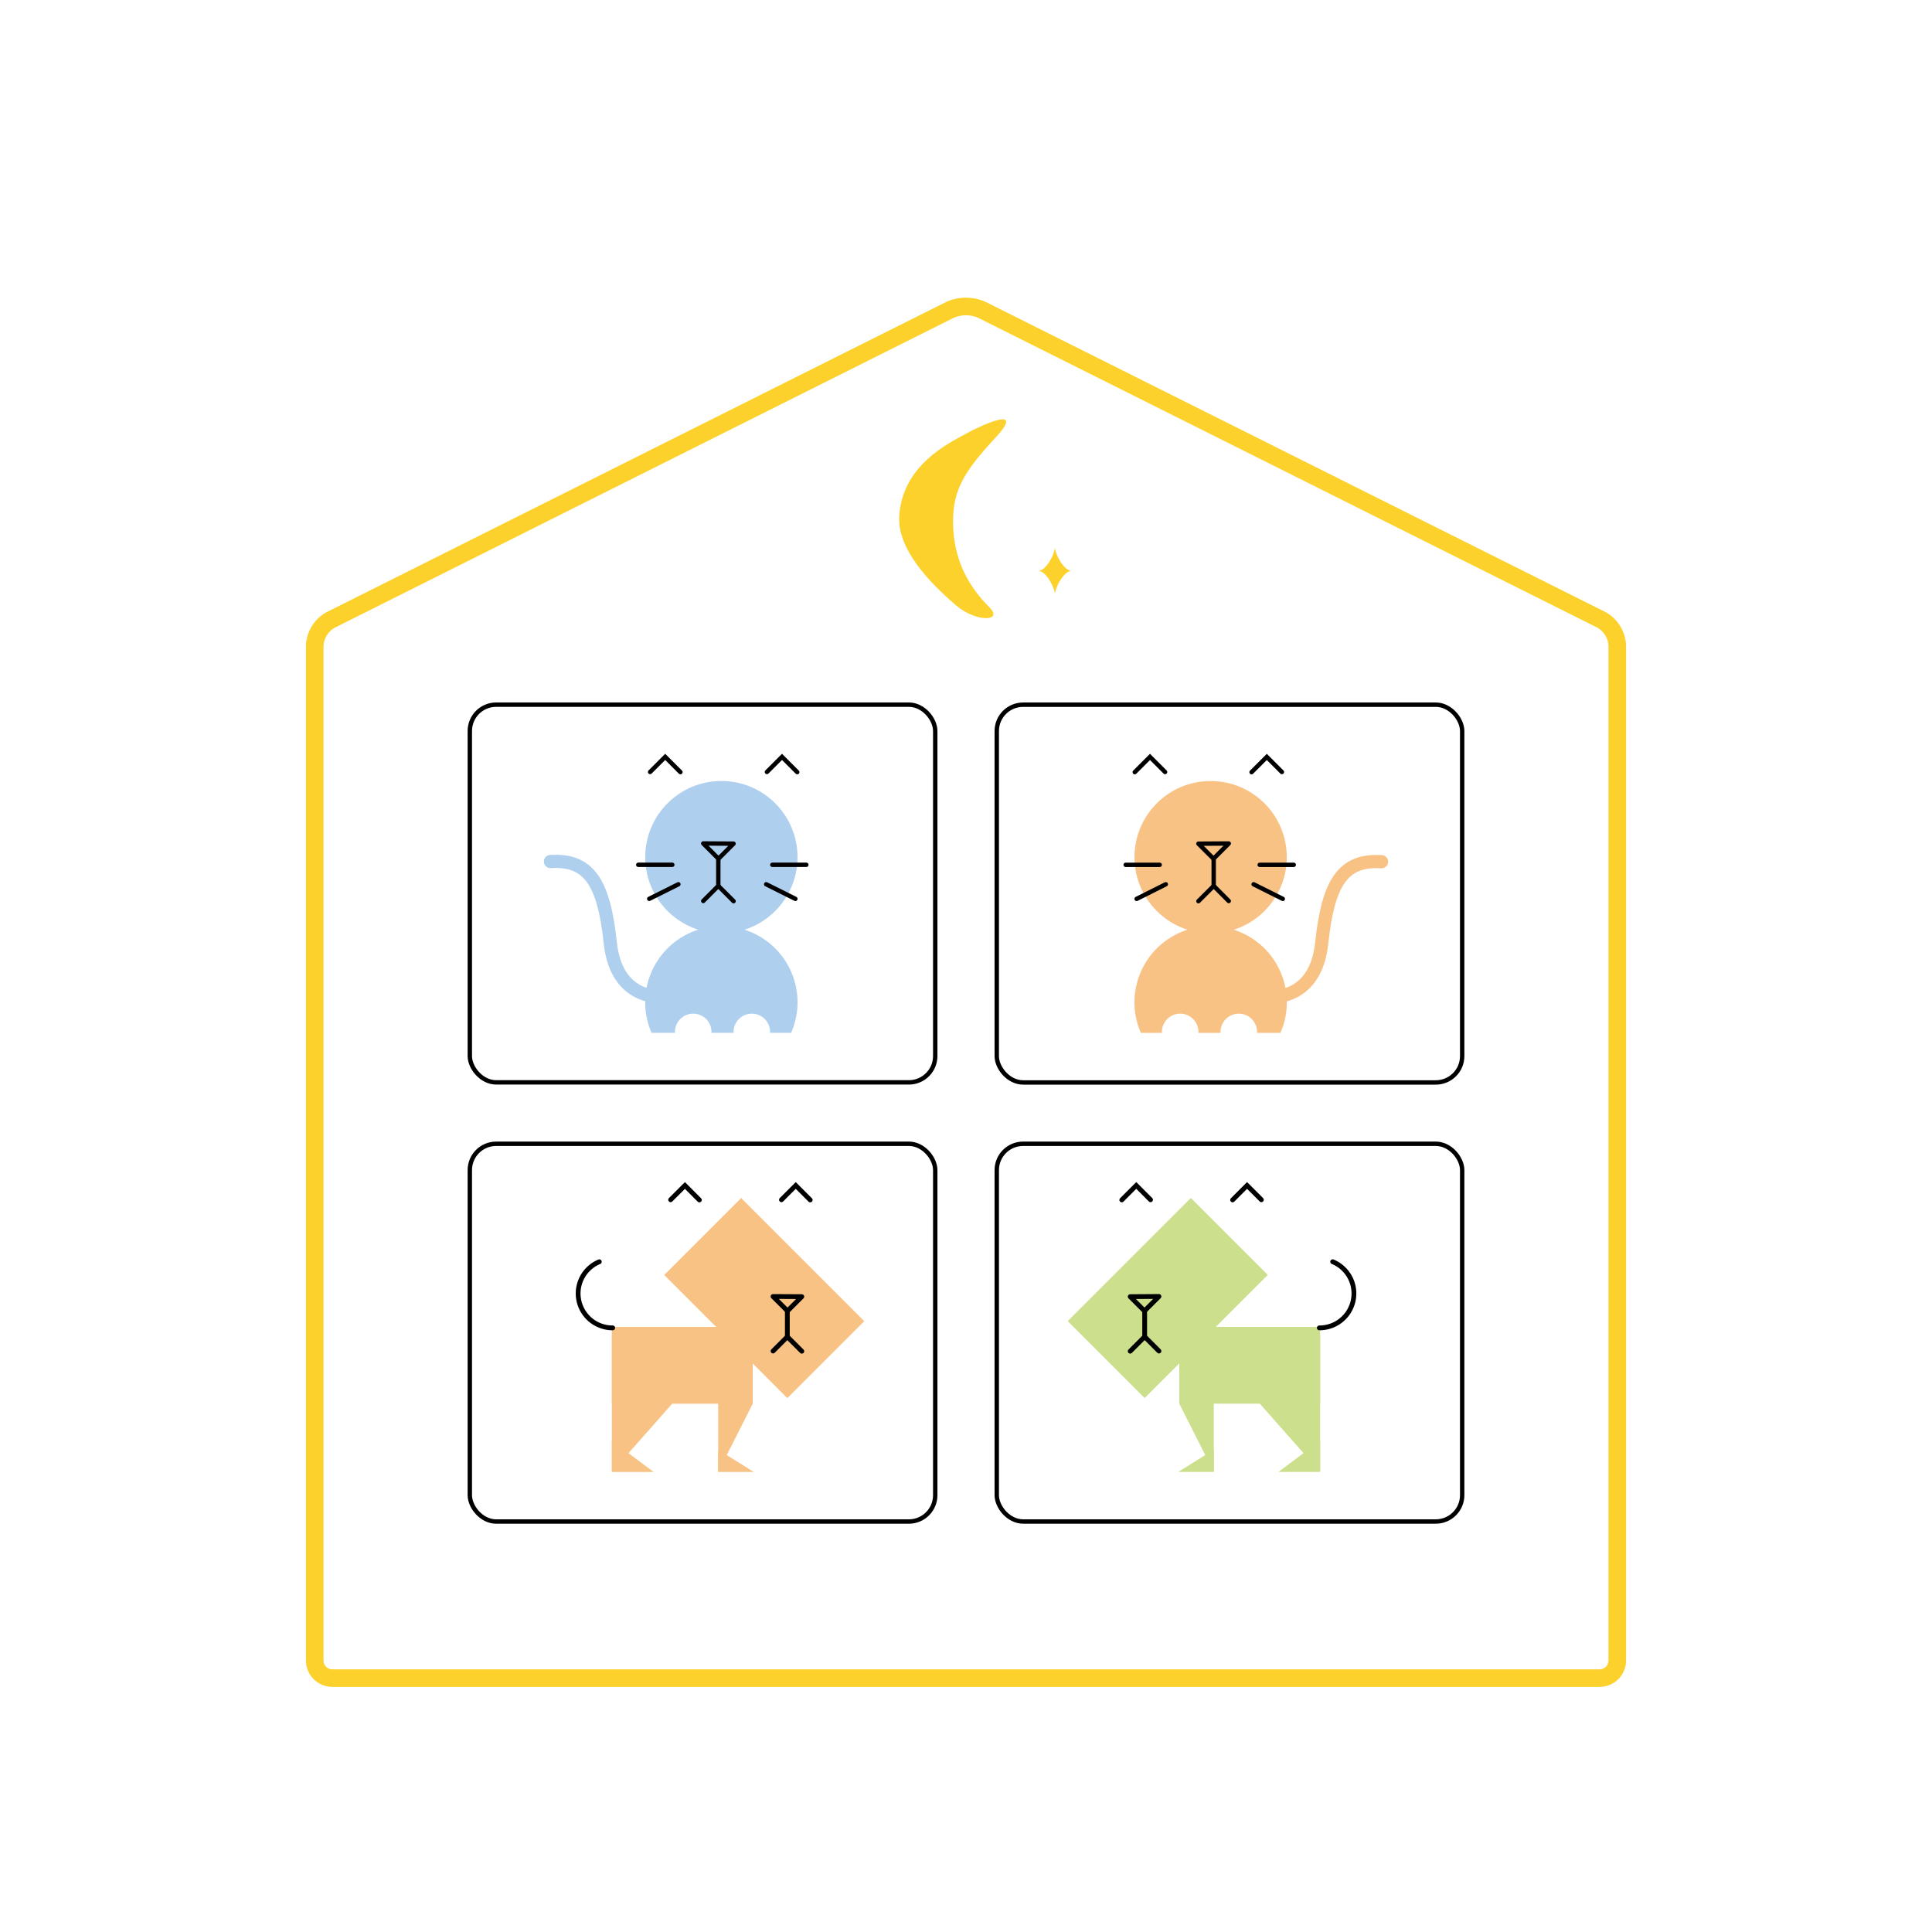 <svg xmlns="http://www.w3.org/2000/svg" width="630" height="630"><defs><style>.a{fill:#fff}.b{fill:#f8c284}.c,.d,.e,.f,.g,.h,.i,.j{fill:none;stroke:#000}.c,.d,.g,.h{stroke-miterlimit:10}.c,.d,.e,.f{stroke-width:1.56px}.d,.f,.h,.j{stroke-linecap:round}.e,.f,.i,.j{stroke-linejoin:round}.g,.h,.i,.j{stroke-width:1.43px}.m{fill:#cbdf8c}.n{fill:#aecfed}</style></defs><path class="a" d="M0 0h630v630H0z"/><path class="b" d="M216.593 415.755l25.089-25.088 40.15 40.15-25.09 25.088z"/><path class="b" d="M199.52 432.7h45.93v25.03h-45.93zm34.68 47.29l11.25-22.26H234.2v22.26z"/><path class="b" d="M199.52 479.99l39.49-44.7h-39.49v44.7z"/><path class="b" d="M213.13 479.99l-13.61-10.18v10.18h13.61zm32.65 0l-11.58-7.25v7.25h11.58z"/><path class="c" d="M256.74 435.9V427"/><path class="d" d="M264.2 391.29l-4.72-4.72-4.66 4.66m-26.76.06l-4.71-4.72-4.67 4.66m42.78 49.39l-4.72-4.72-4.66 4.66"/><path class="e" d="M252.08 422.77l4.72 4.72 4.66-4.67-9.38-.05z"/><path class="f" d="M195.43 411.44a11.21 11.21 0 004.36 21.56"/><circle class="b" cx="394.77" cy="279.51" r="24.83"/><path class="g" d="M395.77 288.89v-9.38"/><path class="h" d="M370.03 251.79l4.97-4.97 4.92 4.92m28.2.05l4.97-4.97 4.92 4.92m-27.22 42.12l4.98-4.97 4.91 4.92"/><path class="i" d="M400.68 275.05l-4.97 4.97-4.92-4.91 9.89-.06z"/><path class="b" d="M417.53 336.8a24.84 24.84 0 10-45.51 0z"/><path class="j" d="M410.77 282.01h11.1m-13.08 6.34l9.51 4.76m-40.14-11.1h-11.09m13.08 6.34l-9.51 4.76"/><path d="M413.06 325s15.85 2.28 17.94-17.52 7-27.28 19.5-26.49" stroke-width="4.3" stroke="#f8c284" stroke-linejoin="round" stroke-linecap="round" fill="none"/><circle class="a" cx="384.84" cy="336.5" r="5.96"/><circle class="a" cx="403.95" cy="336.5" r="5.96"/><path d="M527.37 541.48a5.75 5.75 0 01-5.73 5.73H108.36a5.75 5.75 0 01-5.73-5.73v-331a10.17 10.17 0 015.12-8.29L309.85 101a13 13 0 0110.25 0l202.15 101.15a10.17 10.17 0 015.12 8.29z" stroke="#fcd12b" stroke-width="5.73" stroke-linejoin="round" fill="none"/><rect class="h" x="153.2" y="372.97" width="151.77" height="123.18" rx="8.59"/><rect class="h" x="325.02" y="229.78" width="151.77" height="123.18" rx="8.59" transform="rotate(180 400.91 291.375)"/><path class="m" d="M348.167 430.799l40.15-40.15 25.088 25.088-40.15 40.15z"/><path class="m" d="M384.55 432.69h45.93v25.03h-45.93zm11.25 47.29l-11.25-22.26h11.25v22.26z"/><path class="m" d="M430.48 479.98l-39.49-44.7h39.49v44.7z"/><path class="m" d="M416.87 479.98l13.61-10.18v10.18h-13.61zm-32.65 0l11.58-7.25v7.25h-11.58z"/><path class="c" d="M373.26 435.89v-8.9"/><path class="d" d="M365.8 391.28l4.72-4.72 4.66 4.67m26.76.05l4.71-4.72 4.67 4.67m-42.78 49.38l4.72-4.72 4.66 4.67"/><path class="e" d="M377.92 422.76l-4.72 4.72-4.66-4.66 9.38-.06z"/><path class="f" d="M434.57 411.43a11.21 11.21 0 01-4.36 21.57"/><rect class="h" x="325.02" y="372.97" width="151.77" height="123.17" rx="8.59" transform="rotate(180 400.91 434.555)"/><circle class="n" cx="235.23" cy="279.5" r="24.83"/><path class="g" d="M234.23 288.88v-9.38"/><path class="h" d="M259.97 251.78l-4.97-4.97-4.92 4.92m-28.2.05l-4.97-4.97-4.92 4.92m27.22 42.13l-4.98-4.98-4.91 4.92"/><path class="i" d="M229.32 275.04l4.97 4.98 4.92-4.92-9.89-.06z"/><path class="n" d="M212.47 336.79a24.84 24.84 0 1145.51 0z"/><path class="j" d="M219.23 282h-11.1m13.08 6.35l-9.51 4.75m40.14-11.1h11.09m-13.08 6.35l9.51 4.75"/><path d="M216.94 324.94s-15.85 2.28-17.94-17.52-7-27.28-19.5-26.48" stroke="#aecfed" stroke-width="4.3" stroke-linejoin="round" stroke-linecap="round" fill="none"/><circle class="a" cx="245.16" cy="336.5" r="5.96"/><circle class="a" cx="226.05" cy="336.5" r="5.96"/><rect class="h" x="153.2" y="229.78" width="151.77" height="123.17" rx="8.59"/><path d="M293.22 168.44c-.68 12.27 13.54 24.63 18.42 28.86 6.67 5.78 15.59 5.35 11.06.81-6.48-6.48-11.92-15.24-11.92-28 0-10.28 3.49-16.25 13.84-27.4s-5.3-3.69-9.7-1.25c-5.82 3.21-20.78 10.38-21.7 26.98zM344 193.91c0-2.41-3-7.77-5.4-7.77 2.41 0 5.4-5.37 5.4-7.78 0 2.41 3 7.78 5.4 7.78-2.4 0-5.4 5.36-5.4 7.77z" fill="#fcd12b"/></svg>
